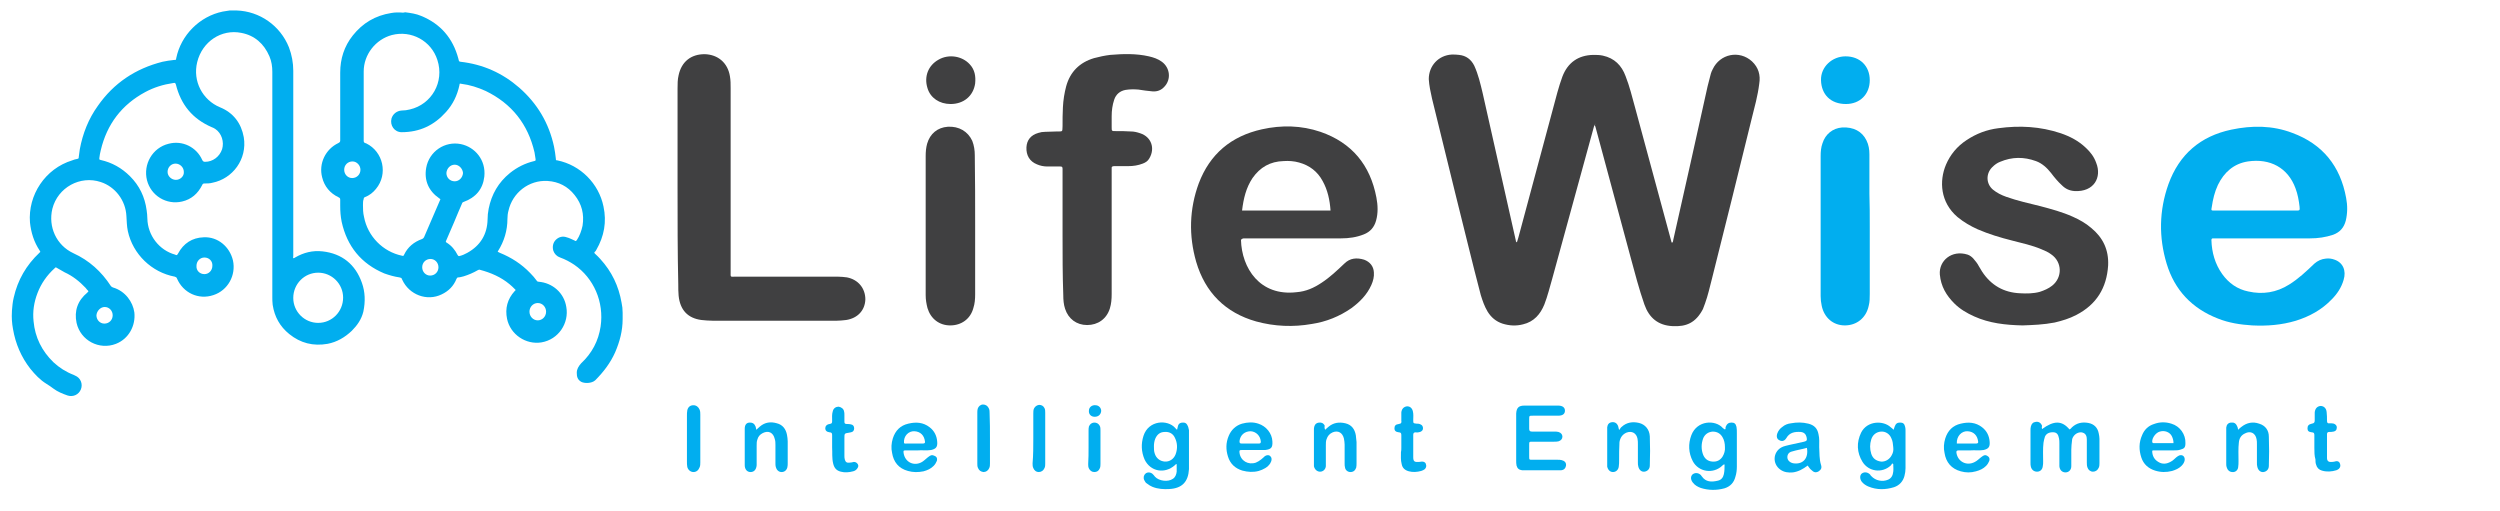 <?xml version="1.0" encoding="utf-8"?>
<!-- Generator: Adobe Illustrator 26.0.1, SVG Export Plug-In . SVG Version: 6.00 Build 0)  -->
<svg version="1.1" id="Layer_1" xmlns="http://www.w3.org/2000/svg" xmlns:xlink="http://www.w3.org/1999/xlink" x="0px" y="0px"
	 viewBox="0 0 692.2 141.4" style="enable-background:new 0 0 692.2 141.4;" xml:space="preserve">
<style type="text/css">
	.st0{fill:#404041;}
	.st1{fill:#01AEEF;}
	.st2{fill:#525252;}
</style>
<g>
	<g>
		<path class="st0" d="M441.4,34.8c-3.9,14.1-7.7,28.2-11.6,42.3c-0.7,2.4-1.3,4.9-2.2,7.2c-1.1,2.7-2.9,4.8-5.9,5.5
			c-1.9,0.5-3.8,0.4-5.7-0.2c-1.8-0.6-3.1-1.7-4.1-3.3c-0.9-1.5-1.4-3-1.9-4.6c-2.4-9.1-4.6-18.4-6.9-27.5
			c-2.2-8.9-4.4-17.9-6.6-26.9c-0.4-1.8-0.8-3.6-0.9-5.4c0-3.7,2.7-6.6,6.4-6.8c0.7,0,1.4,0,2,0.1c1.9,0.2,3.3,1.2,4.2,3
			c1.1,2.4,1.7,5,2.3,7.5c3.1,13.6,6.1,27.3,9.2,40.9c0,0.2,0,0.3,0.3,0.5c0.1-0.4,0.3-0.9,0.4-1.3c3.6-13.4,7.2-26.8,10.8-40.2
			c0.4-1.5,0.9-3,1.4-4.4c1.5-3.9,4.4-5.9,8.5-6c0.9,0,1.8,0,2.7,0.2c3.2,0.7,5.2,2.7,6.3,5.7c1.1,2.8,1.8,5.7,2.6,8.6
			c3.4,12.4,6.7,24.9,10.1,37.3c0,0.1,0.1,0.1,0.1,0.2c0.4-0.1,0.3-0.5,0.4-0.8c3.2-14.2,6.4-28.4,9.5-42.5c0.3-1.2,0.6-2.3,0.9-3.5
			c0.1-0.4,0.3-0.8,0.5-1.2c2-4.3,7.4-5.4,10.9-2.2c1.8,1.7,2.4,3.8,2,6.2c-0.4,3.3-1.3,6.5-2.1,9.7c-3.6,14.8-7.3,29.5-11,44.3
			c-0.6,2.3-1.1,4.6-1.9,6.8c-0.2,0.5-0.4,1.1-0.6,1.6c-2,3.8-4.6,4.9-8.4,4.7c-4-0.2-6.5-2.3-7.8-6c-1.5-4.3-2.6-8.6-3.8-13
			c-3.2-12-6.5-24-9.7-36c-0.1-0.2-0.1-0.4-0.2-0.6C441.5,34.4,441.5,34.6,441.4,34.8z"/>
		<path class="st0" d="M560,90.1c-4.7-0.1-9.2-0.6-13.4-2.5c-2-0.9-3.9-2-5.5-3.6c-2.2-2.2-3.7-4.7-4-8c-0.3-3.8,3.3-6.9,7.7-5.5
			c0.6,0.2,1.1,0.6,1.5,1c0.6,0.7,1.2,1.4,1.6,2.2c0.3,0.5,0.6,1,0.9,1.5c2.5,3.8,6,5.8,10.5,6c1.8,0.1,3.7,0.1,5.5-0.4
			c1.2-0.4,2.4-0.9,3.4-1.7c2.9-2.3,2.8-6.6-0.3-8.7c-0.8-0.6-1.7-1-2.7-1.4c-2.6-1.1-5.4-1.7-8.1-2.4c-3.2-0.8-6.5-1.8-9.5-3.1
			c-2-0.9-3.9-2-5.6-3.4c-4.8-4.1-5.1-10-3.2-14.5c1.2-2.8,3.1-5.1,5.7-6.8c2.7-1.8,5.6-2.9,8.8-3.3c5.9-0.8,11.6-0.5,17.3,1.4
			c2.6,0.9,4.9,2.1,6.9,4c1.3,1.2,2.3,2.5,2.9,4.2c1.6,4-0.6,8.1-6,7.8c-1.4-0.1-2.5-0.6-3.5-1.6c-1.1-1-2.1-2.2-3-3.4
			c-1.1-1.4-2.5-2.7-4.2-3.3c-3.3-1.2-6.6-1.2-9.9,0.2c-0.8,0.3-1.5,0.8-2.2,1.5c-1.8,1.8-1.7,4.6,0.2,6.2c1.1,0.9,2.3,1.5,3.7,2
			c3.1,1.1,6.3,1.8,9.5,2.6c3,0.8,6,1.6,8.9,2.9c1.8,0.8,3.6,1.8,5.1,3.1c3.3,2.7,4.9,6.1,4.7,10.4c-0.4,6.2-3.2,10.8-8.8,13.7
			c-1.9,1-3.9,1.6-6,2.1C565.8,89.9,562.8,90,560,90.1z"/>
		<path class="st0" d="M187.6,51.9c0-9.1,0-18.2,0-27.3c0-1.3,0-2.6,0.3-3.8c0.8-3.7,3.4-5.8,7.2-5.8c3.7,0.1,6.4,2.4,7,6.1
			c0.2,1.1,0.2,2.2,0.2,3.3c0,16.9,0,33.9,0,50.8c0,1.7-0.2,1.4,1.5,1.4c9.4,0,18.7,0,28.1,0c0.9,0,1.8,0.1,2.6,0.2
			c3.1,0.6,5.1,3,5.1,6.1c-0.1,3-2.1,5.2-5.3,5.7c-0.9,0.1-1.8,0.2-2.6,0.2c-11.5,0-23,0-34.4,0c-1,0-2.1-0.1-3.1-0.2
			c-3.8-0.5-5.9-2.8-6.3-6.7c-0.1-1-0.1-2.1-0.1-3.1C187.6,69.9,187.6,60.9,187.6,51.9z"/>
		<path class="st0" d="M294.2,65c0-5.8,0-11.7,0-17.5c0-0.3,0-0.6,0-0.8c0-0.5-0.2-0.6-0.6-0.6c-1.2,0-2.4,0-3.6,0
			c-1,0-2-0.2-2.9-0.6c-2-0.8-3-2.5-2.9-4.7c0.1-2,1.2-3.4,3.3-4c0.6-0.2,1.2-0.3,1.9-0.3c1.1,0,2.2-0.1,3.2-0.1
			c1.8,0,1.5,0.1,1.6-1.5c0-1.7,0-3.4,0.1-5.2c0.1-2,0.4-3.9,0.9-5.8c1.1-4,3.7-6.6,7.7-7.8c1.5-0.4,2.9-0.7,4.5-0.9
			c3.6-0.3,7.2-0.4,10.7,0.4c1.3,0.3,2.5,0.7,3.6,1.5c2.3,1.7,2.6,4.9,0.7,6.9c-0.9,1-2,1.4-3.3,1.3c-1.3-0.1-2.6-0.3-3.9-0.5
			c-1.2-0.1-2.4-0.1-3.6,0.1c-1.5,0.3-2.6,1.2-3.1,2.7s-0.7,3-0.7,4.6c0,1,0,2,0,3c0,1.1,0,1.1,1.1,1.1c1.4,0,2.8,0,4.2,0.1
			c0.9,0,1.7,0.2,2.6,0.5c3.1,1,4.2,4.2,2.5,7c-0.4,0.7-1,1.1-1.8,1.4c-1.3,0.5-2.6,0.7-4,0.7c-1.3,0-2.6,0-3.8,0
			c-0.6,0-0.9,0.1-0.8,0.8c0,0.3,0,0.6,0,0.8c0,11.3,0,22.5,0,33.8c0,1.4-0.1,2.7-0.5,4c-0.9,2.9-3.3,4.6-6.3,4.6
			c-2.9,0-5.2-1.7-6.1-4.5c-0.4-1.2-0.5-2.5-0.5-3.8C294.2,76.2,294.2,70.6,294.2,65z"/>
		<path class="st0" d="M270,62.4c0,6.4,0,12.7,0,19.1c0,1.3-0.1,2.6-0.5,3.8c-0.8,3-3.3,4.8-6.4,4.8c-3,0-5.4-1.8-6.3-4.8
			c-0.3-1.2-0.5-2.3-0.5-3.6c0-12.8,0-25.6,0-38.5c0-1.2,0.1-2.3,0.4-3.4c0.8-2.8,2.9-4.5,5.7-4.7c3.1-0.2,5.6,1.3,6.8,3.9
			c0.5,1.3,0.7,2.6,0.7,4C270,49.6,270,56,270,62.4z"/>
		<path class="st1" d="M517.7,62.6c0,6.3,0,12.5,0,18.8c0,1.1,0,2.2-0.3,3.3c-0.7,3.3-3.3,5.4-6.6,5.4c-3.2,0-5.7-2.1-6.4-5.4
			c-0.2-0.9-0.3-1.8-0.3-2.7c0-12.9,0-25.9,0-38.8c0-1.2,0.1-2.4,0.5-3.5c0.8-2.6,2.9-4.2,5.4-4.4c3.2-0.2,5.6,1.1,6.8,3.6
			c0.6,1.2,0.8,2.5,0.8,3.8c0,3.6,0,7.3,0,10.9C517.7,56.6,517.7,59.6,517.7,62.6z"/>
		<path class="st1" d="M565.4,118.8c3.3-2.4,5.5-2.4,7.6,0.1c0.3-0.1,0.5-0.4,0.7-0.6c1.3-1.2,2.8-1.5,4.5-1.2
			c1.6,0.3,2.6,1.3,2.9,2.9c0.1,0.5,0.2,1,0.2,1.5c0,2.2,0,4.5,0,6.7c0,0.4,0,0.9-0.2,1.3c-0.3,0.7-0.9,1.1-1.6,1.1
			c-0.7,0-1.3-0.5-1.5-1.1c-0.2-0.5-0.2-1-0.2-1.5c0-1.5,0-3,0-4.4c0-0.6,0-1.3,0-1.9c0-0.8-0.2-1.6-1.1-1.9
			c-0.8-0.3-1.9,0.1-2.5,0.9c-0.3,0.4-0.5,0.8-0.5,1.3c-0.1,0.8-0.2,1.7-0.2,2.5c0,1.5,0,3,0,4.6c0,1-0.7,1.7-1.6,1.7
			c-0.9,0-1.6-0.6-1.7-1.7c0-0.3,0-0.6,0-1c0-1.8,0-3.5,0-5.3c0-0.5,0-1-0.1-1.4c-0.2-1.1-0.6-1.6-1.4-1.7c-1.2-0.1-2.1,0.3-2.5,1.2
			c-0.2,0.6-0.3,1.1-0.4,1.7c-0.2,1.7-0.1,3.4-0.1,5.2c0,0.4,0,0.9-0.1,1.3c-0.1,0.9-0.7,1.5-1.6,1.5c-0.8,0-1.5-0.5-1.7-1.4
			c-0.1-0.3-0.1-0.7-0.1-1.1c0-3,0-6,0-9c0-0.3,0-0.6,0.1-1c0.2-0.8,0.6-1.2,1.4-1.3c0.8-0.1,1.4,0.3,1.7,1.1
			C565.3,118.3,565.3,118.5,565.4,118.8z"/>
		<path class="st1" d="M419.8,121.2c0-2,0-3.9,0-5.9c0-0.3,0-0.6,0-0.8c0.1-1.6,0.7-2.2,2.3-2.2c3.1,0,6.2,0,9.3,0
			c1.2,0,1.9,0.5,1.9,1.4s-0.6,1.4-1.9,1.4c-2.3,0-4.6,0-7,0c-1,0-1,0-1,1c0,0.9,0,1.8,0,2.6c0,0.6,0.2,0.8,0.8,0.8
			c2.1,0,4.2,0,6.2,0c0.4,0,0.7,0,1.1,0.1c0.7,0.2,1.1,0.7,1.1,1.3s-0.4,1.1-1.1,1.3c-0.4,0.1-0.8,0.1-1.2,0.1c-2,0-4,0-6,0
			c-0.9,0-0.9,0-0.9,0.9c0,1.1,0,2.2,0,3.2c0,0.9,0,0.9,0.9,0.9c2.3,0,4.6,0,7,0c0.4,0,0.7,0,1.1,0.1c0.8,0.2,1.3,0.7,1.2,1.5
			c-0.1,0.7-0.5,1.2-1.3,1.3c-0.3,0-0.6,0-0.8,0c-3,0-6,0-9,0c-0.4,0-0.7,0-1.1,0c-0.8-0.1-1.3-0.5-1.5-1.3
			c-0.1-0.5-0.1-0.9-0.1-1.4C419.8,125.4,419.8,123.3,419.8,121.2z"/>
		<path class="st0" d="M263.2,28.8c-3.1,0-5.6-1.7-6.4-4.4c-1-3.2,0.2-6.3,3.1-7.9c2.8-1.6,6.5-1,8.6,1.3c1.4,1.5,1.7,3.3,1.5,5.3
			C269.5,26.6,266.8,28.8,263.2,28.8z"/>
		<path class="st1" d="M517.7,22.2c0,3.9-2.7,6.6-6.6,6.6c-4.2,0-6.8-2.6-6.9-6.6c-0.1-3.7,3.1-6.6,6.8-6.6
			C515,15.6,517.7,18.3,517.7,22.2z"/>
		<path class="st1" d="M209.4,119c0.4-0.4,0.7-0.6,1-0.9c1.4-1.2,3-1.4,4.7-0.9c1.6,0.4,2.5,1.6,2.8,3.2c0.1,0.6,0.2,1.2,0.2,1.8
			c0,2,0,4,0,6c0,0.4,0,0.8-0.1,1.2c-0.2,0.8-0.8,1.3-1.6,1.3c-0.8,0-1.4-0.6-1.6-1.4c-0.1-0.3-0.1-0.7-0.1-1.1c0-1.7,0-3.4,0-5
			c0-0.6,0-1.1-0.2-1.7c-0.4-1.7-1.7-2.4-3.3-1.6c-0.8,0.4-1.3,1-1.5,1.8c-0.2,0.5-0.2,1.1-0.2,1.7c0,1.5,0,3,0,4.4c0,0.3,0,0.6,0,1
			c-0.1,1.2-0.7,1.9-1.7,1.9c-0.9,0-1.6-0.7-1.6-1.9c0-3.4,0-6.7,0-10.1c0-1.1,0.5-1.7,1.4-1.7c0.7,0,1.2,0.2,1.5,0.9
			C209.3,118.2,209.3,118.6,209.4,119z"/>
		<path class="st1" d="M366.9,119c0.4-0.3,0.6-0.6,0.9-0.8c1.4-1.2,3-1.4,4.7-1s2.6,1.6,2.9,3.3c0.1,0.6,0.1,1.3,0.2,1.9
			c0,1.9,0,3.8,0,5.8c0,0.4,0,0.9-0.1,1.3c-0.3,0.8-0.8,1.2-1.6,1.2c-0.7,0-1.4-0.5-1.5-1.3c-0.1-0.3-0.1-0.7-0.1-1.1
			c0-1.7,0-3.4,0-5.2c0-0.6-0.1-1.1-0.2-1.7c-0.4-1.6-1.6-2.3-3.1-1.7c-0.9,0.4-1.4,1-1.7,1.9c-0.2,0.5-0.2,1.1-0.2,1.7
			c0,1.6,0,3.1,0,4.7c0,0.4,0,0.7,0,1.1c-0.1,0.9-0.8,1.5-1.6,1.5c-0.8,0-1.5-0.6-1.7-1.5c0-0.2,0-0.5,0-0.7c0-3.1,0-6.2,0-9.4
			c0-0.3,0-0.6,0.1-0.9c0.2-0.7,0.6-1,1.3-1.1c0.7-0.1,1.3,0.2,1.6,0.9C366.7,118.2,366.7,118.5,366.9,119z"/>
		<path class="st1" d="M448.4,119c0.2-0.3,0.3-0.6,0.6-0.8c1.4-1.3,3.1-1.5,4.8-1.1c1.7,0.4,2.9,1.8,3,3.7c0.1,2.7,0.1,5.4,0,8.1
			c0,1-0.7,1.6-1.5,1.7c-0.8,0.1-1.5-0.5-1.7-1.5c-0.1-0.3-0.1-0.7-0.1-1.1c0-1.7,0-3.4,0-5c0-0.5,0-1-0.1-1.5
			c-0.3-1.6-1.6-2.3-3.1-1.7c-1.1,0.5-1.7,1.4-1.9,2.6c-0.1,1.7-0.1,3.4-0.1,5c0,0.6,0,1.2-0.1,1.8c-0.1,0.9-0.8,1.5-1.6,1.5
			c-0.8,0-1.4-0.6-1.6-1.5c0-0.3,0-0.6,0-1c0-3,0-5.9,0-8.9c0-0.3,0-0.6,0-1c0.1-0.8,0.5-1.3,1.3-1.4c0.8-0.1,1.4,0.3,1.7,1
			c0.1,0.3,0.1,0.5,0.2,0.8C448.2,118.9,448.3,119,448.4,119z"/>
		<path class="st1" d="M619.7,119c0.4-0.4,0.6-0.6,0.9-0.8c1.5-1.2,3.2-1.5,4.9-0.9c1.7,0.5,2.7,1.8,2.7,3.6c0.1,2.7,0.1,5.4,0,8.1
			c0,1-0.7,1.6-1.5,1.7c-0.8,0.1-1.5-0.5-1.7-1.5c-0.1-0.3-0.1-0.7-0.1-1.1c0-1.7,0-3.4,0-5.1c0-0.5,0-1-0.1-1.4
			c-0.3-1.7-1.7-2.4-3.2-1.6c-1.1,0.5-1.6,1.4-1.7,2.5c-0.2,1.7-0.1,3.4-0.1,5.1c0,0.6,0,1.2-0.1,1.8c-0.1,0.8-0.8,1.4-1.6,1.3
			c-0.8,0-1.4-0.6-1.6-1.4c-0.1-0.3-0.1-0.6-0.1-1c0-3,0-6.1,0-9.1c0-0.3,0-0.6,0-0.8c0.1-0.8,0.5-1.3,1.3-1.4
			c0.8-0.1,1.4,0.2,1.7,1C619.6,118.3,619.6,118.6,619.7,119z"/>
		<path class="st1" d="M230.4,123.9c0-1.3,0-2.3,0-3.4c0-0.5-0.1-0.8-0.7-0.8c-0.8-0.1-1.2-0.5-1.2-1.1s0.4-1.1,1.2-1.2
			c0.7-0.1,0.7-0.4,0.7-0.9c0-0.9-0.1-1.8,0.2-2.7c0.2-0.8,0.9-1.2,1.6-1.2c0.7,0.1,1.4,0.6,1.5,1.3c0.1,0.3,0.1,0.6,0.1,1
			c0,0.6,0,1.2,0,1.8c0,0.5,0.1,0.7,0.7,0.7c0.4,0,0.7,0,1.1,0.1c0.6,0.1,0.9,0.5,0.9,1.1s-0.3,1-0.9,1.1c-0.2,0-0.3,0.1-0.5,0.1
			c-1.3,0.2-1.3,0.2-1.3,1.5c0,1.6,0,3.2,0,4.8c0,0.4,0,0.7,0.1,1.1c0.2,0.7,0.5,1,1.3,0.9c0.4,0,0.8-0.1,1.2-0.2
			c0.5,0,0.8,0.2,1.1,0.6c0.3,0.5,0.1,0.9-0.2,1.3c-0.3,0.4-0.7,0.6-1.1,0.7c-1.1,0.3-2.3,0.4-3.4,0.1c-1.2-0.3-1.8-1-2.1-2.2
			C230.3,126.8,230.5,125.3,230.4,123.9z"/>
		<path class="st1" d="M640.8,124c0-1.2,0-2.3,0-3.5c0-0.5-0.1-0.8-0.7-0.8c-0.9-0.1-1.2-0.4-1.2-1.1c0-0.7,0.3-1.1,1.2-1.3
			c0.6-0.1,0.8-0.3,0.8-0.9c0-0.7,0-1.4,0-2.2c0.1-1.1,0.7-1.7,1.6-1.8c0.9,0,1.6,0.6,1.7,1.7c0.1,0.8,0.1,1.6,0.1,2.4
			c0,0.6,0.2,0.8,0.8,0.7c0.4,0,0.7,0,1.1,0.1c0.5,0.2,0.9,0.6,0.8,1.2c0,0.6-0.4,0.9-0.9,1c-0.4,0.1-0.8,0.1-1.2,0.1
			s-0.6,0.2-0.6,0.6c0,2.2,0,4.4,0,6.6c0,0.9,0.5,1.2,1.4,1.1c0.4,0,0.7-0.1,1.1-0.2c0.5-0.1,1,0.2,1.1,0.7c0.2,0.5,0.1,1-0.3,1.4
			c-0.2,0.2-0.5,0.3-0.7,0.4c-1.3,0.4-2.7,0.5-4,0.1c-0.8-0.2-1.4-0.8-1.6-1.6c-0.2-0.5-0.2-1-0.2-1.5
			C640.8,126.2,640.8,125.1,640.8,124L640.8,124z"/>
		<path class="st1" d="M388,124c0-1.2,0-2.3,0-3.5c0-0.5-0.1-0.8-0.7-0.8c-0.8-0.1-1.2-0.4-1.2-1.1c0-0.7,0.3-1.1,1.2-1.2
			c0.7-0.1,0.8-0.4,0.7-0.9c0-0.8,0-1.5,0-2.3c0.1-1,0.7-1.6,1.6-1.7c0.8,0,1.4,0.5,1.6,1.4c0.2,0.8,0.1,1.6,0.1,2.4
			c0,0.9,0,0.9,0.9,1c0.4,0,0.7,0,1.1,0.2c0.5,0.2,0.7,0.6,0.7,1.1s-0.3,0.8-0.8,1c-0.4,0.1-0.8,0.2-1.2,0.1c-0.5,0-0.7,0.2-0.7,0.7
			c0,2.1,0,4.2,0,6.2c0,1.2,0.4,1.4,1.6,1.3c0.3,0,0.6-0.1,0.8-0.1c0.5,0,1,0.2,1.1,0.7c0.2,0.5,0.1,1-0.3,1.4
			c-0.3,0.2-0.6,0.4-1,0.5c-1.1,0.3-2.3,0.4-3.4,0.1c-1.1-0.3-1.8-0.9-2-2c-0.3-1.1-0.2-2.2-0.2-3.3C388,124.8,388,124.4,388,124z"
			/>
		<path class="st1" d="M193.9,121.4c0,2.2,0,4.4,0,6.6c0,0.5,0,1-0.2,1.4c-0.3,0.8-0.9,1.3-1.7,1.3s-1.5-0.6-1.7-1.4
			c-0.1-0.5-0.1-1-0.1-1.5c0-4.2,0-8.5,0-12.7c0-0.5,0-1,0.1-1.5c0.2-0.9,0.8-1.4,1.7-1.4c0.8,0,1.4,0.5,1.7,1.2
			c0.2,0.5,0.2,0.9,0.2,1.4C193.9,117,193.9,119.2,193.9,121.4z"/>
		<path class="st1" d="M286.1,121.4c0-2.3,0-4.6,0-6.9c0-0.5,0-1,0.2-1.4c0.3-0.6,0.8-0.9,1.4-1c0.7,0,1.2,0.3,1.5,0.9
			c0.2,0.4,0.2,0.8,0.2,1.3c0,4.7,0,9.4,0,14.1c0,0.4,0,0.8-0.2,1.2c-0.3,0.7-0.9,1.1-1.6,1.1s-1.2-0.4-1.5-1.1
			c-0.2-0.4-0.2-0.9-0.2-1.3C286.1,126,286.1,123.7,286.1,121.4z"/>
		<path class="st1" d="M274.1,121.4c0,2.3,0,4.6,0,6.9c0,0.4,0,0.9-0.2,1.3c-0.3,0.7-0.9,1.1-1.6,1.1c-0.7-0.1-1.2-0.4-1.5-1.1
			c-0.2-0.4-0.2-0.8-0.2-1.2c0-4.7,0-9.4,0-14.1c0-0.4,0-0.7,0.1-1.1c0.2-0.7,0.8-1.2,1.5-1.2s1.3,0.4,1.6,1.1
			c0.2,0.4,0.2,0.9,0.2,1.3C274.1,116.7,274.1,119.1,274.1,121.4z"/>
		<path class="st1" d="M301.4,123.8c0-1.5,0-3,0-4.5c0-0.4,0-0.8,0.1-1.2c0.3-0.7,0.7-1,1.4-1.1c0.7,0,1.2,0.2,1.6,0.9
			c0.2,0.4,0.2,0.8,0.2,1.3c0,3.1,0,6.1,0,9.2c0,0.4,0,0.9-0.2,1.3c-0.3,0.7-0.8,1-1.5,1s-1.2-0.4-1.5-1c-0.2-0.4-0.2-0.8-0.2-1.2
			C301.4,126.9,301.4,125.4,301.4,123.8z"/>
		<path class="st1" d="M303.1,115.4c-1,0-1.7-0.7-1.6-1.7c0-0.9,0.8-1.6,1.8-1.5c0.9,0,1.6,0.7,1.6,1.6
			C304.8,114.8,304.1,115.4,303.1,115.4z"/>
		<path class="st2" d="M441.4,34.8c0-0.1,0-0.3,0.1-0.4c0-0.1,0.2-0.2,0.2-0.2c0.2,0.1,0.2,0.2,0.1,0.4
			C441.7,34.6,441.6,34.7,441.4,34.8z"/>
		<path class="st0" d="M344.5,66c0.3,0,0.6,0,0.8,0c4.4,0,8.9,0,13.3,0l0,0c4.2,0,8.5,0,12.7,0c2.2,0,4.3-0.3,6.3-1.1
			c1.8-0.7,2.9-2,3.4-3.8c0.6-2.1,0.5-4.3,0.1-6.4c-1.7-9-6.8-15.2-15.5-18.2c-5.3-1.8-10.8-1.9-16.2-0.7c-8.5,1.9-14.4,6.8-17.5,15
			c-2.6,7.1-2.8,14.4-0.7,21.7c2.5,8.5,8.1,14.1,16.6,16.5c5.1,1.4,10.3,1.6,15.4,0.7c4-0.6,7.7-2.1,11-4.4c2.3-1.7,4.3-3.7,5.5-6.4
			c0.5-1.1,0.8-2.3,0.7-3.5c-0.1-1.7-1.1-2.9-2.7-3.5c-2-0.6-3.9-0.5-5.5,1.1c-2,1.9-4,3.8-6.3,5.3c-2.1,1.4-4.3,2.4-6.9,2.6
			c-10.2,1.2-15.2-6.7-15.4-14.5C343.9,66.1,344.1,66,344.5,66z M346.8,49.3c2.1-3,4.9-4.6,8.6-4.7c1.4-0.1,2.9,0,4.3,0.4
			c2.9,0.8,5.1,2.5,6.5,5.1c1.4,2.5,2,5.3,2.2,8.2c-8.3,0-16.4,0-24.5,0C344.3,55,345,52,346.8,49.3z"/>
		<path class="st1" d="M612.7,66c0.3,0,0.6,0,0.8,0c4.5,0,9,0,13.6,0l0,0c4.2,0,8.3,0,12.5,0c2.2,0,4.3-0.3,6.4-1
			c1.9-0.7,3-2,3.5-3.9c0.5-2.1,0.5-4.2,0.1-6.3c-1.6-8.8-6.5-14.9-14.9-18c-5.5-2.1-11.2-2.1-16.9-0.9c-8.5,1.8-14.4,6.8-17.4,15.1
			c-2.6,7.3-2.7,14.7-0.5,22s7,12.4,14.2,15.2c3,1.2,6.2,1.7,9.5,1.9c4.1,0.2,8.1-0.1,12.1-1.3c3.8-1.2,7.1-3,9.9-5.9
			c1.5-1.5,2.7-3.3,3.3-5.4c0.8-2.6-0.2-4.8-2.5-5.6c-0.8-0.3-1.6-0.4-2.4-0.3c-1.2,0.1-2.3,0.6-3.2,1.4c-2.2,2.1-4.4,4.2-7,5.8
			c-3.5,2.2-7.3,2.8-11.3,1.9c-3-0.6-5.4-2.3-7.2-4.8c-2-2.8-2.9-6-3-9.4C612.3,66.2,612.4,66,612.7,66z M612.4,57.3
			c0.3-2.1,0.8-4.2,1.7-6.1c1.7-3.5,4.4-5.9,8.3-6.5c6.1-0.9,11.1,1.7,13.2,7.5c0.6,1.6,0.9,3.3,1.1,5c0.1,1.1,0.1,1.1-1.1,1.1
			c-3.7,0-7.4,0-11.1,0c-3.8,0-7.5,0-11.3,0C612.2,58.3,612.2,58.3,612.4,57.3z"/>
		<path class="st1" d="M480.8,118.2c-0.2-0.9-0.6-1.2-1.4-1.2c-0.8,0-1.3,0.4-1.6,1.2c-0.1,0.2,0.1,0.6-0.2,0.7
			c-0.3-0.1-0.4-0.3-0.6-0.4c-2-2.3-7.1-2.2-8.7,2c-0.9,2.4-0.8,4.9,0.4,7.2c1.6,3,5.6,3.6,8.1,1.3c0.2-0.2,0.3-0.4,0.7-0.4
			c0,0.9,0,1.8-0.2,2.7s-0.7,1.6-1.7,1.8c-1.7,0.4-3.3,0.4-4.4-1.2c-0.1-0.1-0.2-0.2-0.2-0.3c-0.7-0.7-1.6-0.8-2.3-0.3
			c-0.6,0.5-0.7,1.4,0,2.3c0.6,0.8,1.4,1.2,2.2,1.5c2.2,0.7,4.4,0.7,6.6,0.1c1.6-0.5,2.6-1.6,3-3.2c0.3-0.9,0.4-1.9,0.4-2.8
			c0-3.1,0-6.2,0-9.3C480.9,119.3,480.9,118.7,480.8,118.2z M476.9,126.5c-0.7,1-1.6,1.4-2.8,1.3c-1.2-0.1-2-0.7-2.5-1.8
			c-0.6-1.5-0.6-3.1,0-4.7c0.5-1.1,1.4-1.7,2.6-1.8c1.2,0,2.1,0.5,2.7,1.5c0.5,0.8,0.7,1.8,0.7,2.8
			C477.7,124.7,477.4,125.7,476.9,126.5z"/>
		<path class="st1" d="M328.9,118c-0.3-0.7-0.6-1-1.3-1c-0.7,0-1.2,0.2-1.4,0.8c-0.1,0.3-0.2,0.7-0.3,1.2c-0.2-0.2-0.4-0.3-0.5-0.5
			c-2.1-2.4-7.4-2.2-8.8,2.2c-0.7,2.2-0.6,4.4,0.3,6.5c1.6,3.4,5.6,4.1,8.4,1.6c0.1-0.1,0.2-0.3,0.5-0.3c0,0.7,0,1.4,0,2.1
			c-0.1,0.8-0.4,1.6-1.1,2c-1.3,0.9-3.8,0.6-4.9-0.6c-0.2-0.3-0.5-0.6-0.7-0.8c-0.6-0.5-1.4-0.5-1.9-0.1s-0.7,1.1-0.4,1.8
			c0.2,0.4,0.4,0.8,0.8,1c0.5,0.4,1,0.7,1.5,0.9c1.5,0.6,3.1,0.7,4.7,0.6c3.5-0.2,5.2-2,5.4-5.5c0-0.1,0-0.2,0-0.4
			c0-3.5,0-6.9,0-10.4C329.1,118.9,329.1,118.4,328.9,118z M325.5,125.8c-0.5,1.3-1.7,2.1-3,2s-2.4-0.9-2.8-2.3
			c-0.2-0.6-0.2-1.2-0.2-2c0-0.6,0.1-1.4,0.4-2.1c0.5-1.1,1.3-1.8,2.6-1.8c1.3-0.1,2.3,0.5,2.8,1.6
			C326,122.6,326.1,124.2,325.5,125.8z"/>
		<path class="st1" d="M527.6,119.3c0-0.4,0-0.7-0.1-1.1c-0.2-0.9-0.6-1.2-1.4-1.2c-0.8,0-1.2,0.3-1.5,1.1c-0.1,0.3-0.2,0.6-0.3,0.9
			c-0.3-0.3-0.5-0.5-0.8-0.7c-2-1.9-6.5-1.9-8.2,1.5c-1.3,2.7-1.2,5.5,0.4,8.1c1.7,2.7,5.4,3.2,7.8,1c0.2-0.2,0.3-0.4,0.4-0.6
			c0.1,0.1,0.2,0.1,0.3,0.2c0,0.7,0.1,1.4,0,2.1c-0.1,1-0.5,1.8-1.4,2.2c-1.6,0.7-3.5,0.3-4.7-1c-0.1-0.1-0.2-0.2-0.3-0.4
			c-0.7-0.7-1.6-0.8-2.3-0.3c-0.6,0.5-0.6,1.5,0,2.3c0.5,0.6,1.1,1,1.8,1.3c2.4,1,4.8,0.9,7.1,0.2c1.5-0.5,2.5-1.6,2.9-3.1
			c0.2-0.7,0.3-1.5,0.3-2.2C527.6,126.2,527.6,122.8,527.6,119.3z M523.8,126c-0.6,1.2-1.8,1.9-3,1.8c-1.4-0.2-2.3-0.9-2.7-2.2
			s-0.4-2.6,0-3.9c0.4-1.3,1.4-2.1,2.7-2.2c1.2-0.1,2.4,0.6,2.9,1.9c0.4,0.8,0.4,1.6,0.5,2.4C524.3,124.6,524.2,125.3,523.8,126z"/>
		<path class="st1" d="M504.2,128.7c-0.5-1.6-0.4-3.2-0.5-4.9c0-1.2,0.1-2.4-0.2-3.6c-0.3-1.6-1.2-2.5-2.8-2.9s-3.2-0.4-4.8-0.1
			c-0.9,0.1-1.7,0.4-2.4,1c-0.6,0.4-1.1,1-1.4,1.8c-0.3,0.9-0.1,1.6,0.6,1.9c0.7,0.4,1.4,0.2,1.9-0.6c0.9-1.6,2.4-1.8,4-1.7
			c0.9,0.1,1.4,0.6,1.6,1.4c0.2,0.9,0.1,1.1-0.7,1.3c-1.4,0.3-2.7,0.6-4.1,0.9c-0.7,0.2-1.5,0.3-2.2,0.7c-2.3,1.3-2.5,4.5-0.3,6.1
			c1.1,0.8,2.3,0.9,3.5,0.8c1.5-0.2,2.8-0.9,4.1-1.9c0.4,0.5,0.6,0.9,1,1.2c0.7,0.7,1.2,0.8,1.9,0.5
			C504.2,130.1,504.5,129.6,504.2,128.7z M496.7,128.3c-0.9-0.1-1.7-0.7-1.8-1.5s0.3-1.6,1.3-1.8c1.3-0.4,2.7-0.6,4.1-1
			C500.8,126.8,499.3,128.6,496.7,128.3z"/>
		<path class="st1" d="M549.1,126.2c-0.2,0.1-0.4,0.3-0.7,0.5c-0.5,0.4-1,0.9-1.6,1.2c-2.2,1.2-4.7,0-5.1-2.5
			c-0.1-0.5,0.1-0.7,0.6-0.7c1,0,2.1,0,3.3,0c1.1-0.1,2.4,0.1,3.6-0.1c1.3-0.3,1.8-0.8,1.7-2.2c-0.1-1.7-0.8-3.1-2.1-4.1
			c-1.8-1.4-3.8-1.5-5.9-1c-2.2,0.5-3.6,1.9-4.3,4.1c-0.4,1.3-0.5,2.7-0.2,4c0.4,2.6,1.9,4.4,4.5,5.1c1.4,0.4,2.8,0.4,4.2,0
			c1.1-0.3,2-0.7,2.8-1.5c0.4-0.4,0.7-0.9,0.9-1.4c0.1-0.4,0.1-0.9-0.3-1.2C550,126,549.6,125.9,549.1,126.2z M544.8,119.4
			c1.7,0.1,2.7,1.2,2.9,2.8c0.1,0.4-0.1,0.6-0.5,0.6c-1.8,0-3.6,0-5.4,0C541.7,120.7,543.2,119.3,544.8,119.4z"/>
		<path class="st1" d="M257.5,126.2c-0.2,0.1-0.4,0.3-0.7,0.5c-0.5,0.4-1,0.9-1.5,1.2c-2.2,1.3-4.7,0.1-5.1-2.4
			c-0.1-0.7-0.1-0.8,0.6-0.8c1,0,2.1,0,3.4,0c1-0.1,2.3,0.1,3.6-0.1c1.3-0.3,1.8-0.8,1.7-2.2c-0.1-1.7-0.8-3.1-2.1-4.1
			c-1.8-1.4-3.8-1.5-5.9-1c-2.2,0.5-3.6,1.9-4.3,4.1c-0.4,1.3-0.5,2.7-0.2,4c0.4,2.5,1.8,4.3,4.4,5c1.4,0.4,2.8,0.4,4.3,0.1
			c1.1-0.3,2-0.7,2.8-1.5c0.4-0.4,0.7-0.9,0.9-1.4c0.1-0.4,0.1-0.9-0.3-1.2C258.4,126,258,125.9,257.5,126.2z M253.2,119.4
			c1.7,0.1,2.7,1.2,2.9,2.8c0.1,0.4-0.1,0.6-0.5,0.6c-1.5,0-2.9,0-4.4,0c-0.3,0-0.6,0.1-0.9-0.1
			C250.1,120.7,251.6,119.3,253.2,119.4z"/>
		<path class="st1" d="M603.4,126.1c-0.3,0.1-0.5,0.3-0.8,0.5c-0.5,0.4-0.9,0.9-1.5,1.2c-1.2,0.7-2.4,0.8-3.5,0.1
			c-1.2-0.7-1.7-1.8-1.7-3.1c0.2-0.1,0.3-0.1,0.4-0.1c1.9,0,3.8,0,5.6,0c0.6,0,1.2,0,1.8-0.2c1.1-0.3,1.4-0.6,1.4-1.8
			c0.1-2.4-1.5-4.7-3.9-5.4c-1.6-0.5-3.2-0.5-4.8,0.1c-1.6,0.5-2.7,1.6-3.3,3.1c-0.9,2-0.9,4.1-0.2,6.2c0.6,1.8,1.9,3,3.8,3.6
			c1.6,0.5,3.1,0.5,4.7,0.1c1-0.3,1.9-0.7,2.6-1.4c0.5-0.5,0.8-1,0.9-1.6C605,126.4,604.3,125.8,603.4,126.1z M598,119.5
			c1.3-0.4,2.7,0.1,3.3,1.2c0.3,0.6,0.5,1.2,0.5,2c-1.9,0-3.7,0-5.5,0c-0.3,0-0.4-0.2-0.4-0.5C595.9,121.2,596.9,119.8,598,119.5z"
			/>
		<path class="st1" d="M349.9,126.6c-0.2,0.2-0.5,0.4-0.7,0.6c-0.5,0.4-1,0.7-1.5,0.9c-2.1,0.7-4.2-0.5-4.5-2.7
			c-0.1-0.7,0-0.8,0.6-0.8c1,0,2.1,0,3.1,0l0,0c1,0,2,0,3,0c0.1,0,0.2,0,0.4,0c1.7-0.2,2.1-0.7,2-2.4c-0.1-2.2-1.7-4.2-3.9-4.9
			c-1.5-0.5-3-0.4-4.5,0c-1.7,0.5-3,1.7-3.7,3.4c-0.8,1.9-0.8,3.8-0.2,5.7c0.6,2,2,3.3,4,3.9c1.5,0.4,3,0.5,4.5,0.1
			c1.3-0.4,2.5-1,3.2-2.1c0.5-0.8,0.5-1.6,0-2C351.4,125.9,350.5,125.9,349.9,126.6z M343.2,122.1c0.2-1.7,1.5-2.7,3.1-2.7
			c1.5,0.1,2.7,1.3,2.8,2.9c0,0.4-0.2,0.5-0.5,0.5c-0.8,0-1.7,0-2.5,0s-1.6,0-2.4,0C343.2,122.8,343.2,122.5,343.2,122.1z"/>
	</g>
	<g>
		<path class="st1" d="M112.2,3.4c1.5,0.2,3,0.4,4.4,1c5.4,2.2,8.8,6.2,10.3,11.8c0,0.1,0.1,0.3,0.1,0.4c0.1,0.4,0.1,0.4,0.5,0.5
			c6.2,0.7,11.6,3.1,16.3,7.2c5,4.4,8.2,9.8,9.6,16.3c0.2,1.1,0.4,2.2,0.5,3.3c0,0.5,0.1,0.5,0.4,0.5c6.4,1.3,11.5,6.4,12.8,12.8
			c0.9,4.2,0.2,8.2-2,12c-0.1,0.2-0.2,0.4-0.4,0.5c-0.2,0.3-0.2,0.3,0.1,0.6c0.5,0.5,1,0.9,1.4,1.4c3.2,3.5,5.1,7.5,5.9,12.1
			c0.2,0.9,0.3,1.8,0.3,2.8c0,0.6,0,1.1,0,1.7c0,3.3-0.8,6.3-2.1,9.3c-1.3,2.9-3.2,5.4-5.5,7.7c-1,0.9-3,0.9-3.9,0.4
			c-1-0.6-1.2-1.4-1.2-2.5c0-1,0.5-1.8,1.2-2.6c3-2.8,4.8-6.2,5.4-10.2c1-6.8-1.9-13.4-7.3-17.1c-1.2-0.8-2.5-1.5-3.9-2
			c-0.9-0.3-1.6-1-1.9-1.9c-0.3-1.1-0.1-2.2,0.7-3c0.8-0.8,1.9-1.1,3-0.7c0.8,0.2,1.5,0.6,2.2,0.9c0.3,0.2,0.3,0.2,0.6-0.1
			c0.8-1.2,1.3-2.6,1.6-4c0.5-3.2-0.2-6-2.2-8.5c-1.9-2.4-4.4-3.7-7.5-3.9c-5.2-0.3-9.7,3.3-10.8,8.2c-0.2,0.7-0.3,1.5-0.3,2.3
			c0,3.2-0.9,6.2-2.6,8.9c0,0.1-0.1,0.1-0.1,0.2c0.2,0.1,0.4,0.2,0.6,0.3c3.2,1.3,6,3.1,8.4,5.6c0.7,0.7,1.3,1.4,1.8,2.1
			c0.1,0.2,0.3,0.3,0.5,0.3c3.9,0.3,7.1,3.1,7.7,7c0.8,4.4-2.1,9-6.9,9.8c-4.3,0.7-8.6-2.2-9.5-6.5c-0.6-2.9,0.1-5.5,2.1-7.7
			c0,0,0.1-0.1,0.1-0.1c0.2-0.1,0.2-0.3,0-0.4c-0.5-0.5-1-1-1.5-1.4c-2.4-2-5.2-3.2-8.2-4c-0.2-0.1-0.4,0-0.6,0.1
			c-1.2,0.7-2.6,1.3-3.9,1.7c-0.5,0.1-1,0.3-1.5,0.3c-0.3,0-0.4,0.2-0.5,0.4c-0.8,2-2.2,3.4-4.1,4.3c-4.1,2-9,0.1-10.9-4
			c0-0.1-0.1-0.1-0.1-0.2c-0.1-0.4-0.3-0.4-0.7-0.5c-1.4-0.2-2.8-0.6-4.2-1.1c-6.4-2.7-10.3-7.5-11.8-14.3c-0.3-1.5-0.4-2.9-0.4-4.4
			c0-0.6,0-1.1,0-1.7c0-0.4-0.1-0.5-0.5-0.7c-2.3-1.1-3.9-3-4.5-5.5c-1-3.8,0.9-7.8,4.5-9.5c0.4-0.2,0.5-0.4,0.5-0.7
			c0-6.3,0-12.6,0-18.8c0-3.8,1.1-7.3,3.5-10.3c2.7-3.4,6.2-5.5,10.6-6.2c1.1-0.2,2.2-0.2,3.3-0.1C112.1,3.4,112.2,3.4,112.2,3.4z
			 M100.5,56.8c0,1,0,2.1,0.3,3.3c1,5.3,5.2,9.6,10.5,10.7c0.4,0.1,0.4,0.1,0.6-0.3c1-2.1,2.7-3.5,4.9-4.3c0.3-0.1,0.4-0.2,0.6-0.5
			c1.5-3.4,2.9-6.8,4.4-10.2c0.2-0.4,0.2-0.3-0.2-0.6c-2.9-2-4.2-4.9-3.6-8.4c0.8-4.6,5.2-7.5,9.6-6.6c3.9,0.8,7,4.4,6.5,9
			c-0.4,3.5-2.4,5.8-5.7,7c-0.3,0.1-0.4,0.2-0.5,0.5c-0.7,1.7-1.5,3.4-2.2,5.2c-0.7,1.7-1.5,3.4-2.2,5.1c-0.1,0.3-0.1,0.3,0.2,0.5
			c1.3,0.8,2.3,2,3,3.4c0.2,0.3,0.2,0.3,0.5,0.3c0.8-0.2,1.5-0.5,2.2-0.9c3.6-2,5.5-5.1,5.6-9.2c0-1,0.1-2,0.3-3
			c0.8-4,2.7-7.3,5.9-9.9c2-1.6,4.2-2.7,6.7-3.3c0.4-0.1,0.4-0.1,0.4-0.5c-0.1-0.6-0.2-1.3-0.3-1.9c-1.8-7.8-6.3-13.5-13.5-17
			c-2.2-1-4.4-1.7-6.8-2c-0.5-0.1-0.4-0.1-0.5,0.4c-0.6,2.8-1.8,5.3-3.7,7.4c-3.3,3.7-7.3,5.6-12.3,5.6c-2,0-3.3-1.9-2.8-3.8
			c0.4-1.3,1.5-2.1,2.8-2.2c0.8,0,1.5-0.1,2.3-0.3c6-1.4,9.6-7.6,7.6-13.7c-1.7-5.3-7.2-8.3-12.6-6.9c-4.5,1.2-7.8,5.4-7.8,10.1
			c0,6.4,0,12.8,0,19.2c0,0.3,0.1,0.5,0.4,0.6c0.1,0,0.2,0.1,0.3,0.1c4.7,2.3,6.1,8.5,2.7,12.6c-0.8,1-1.8,1.8-3.1,2.3
			c-0.2,0.1-0.3,0.2-0.3,0.5C100.5,55.6,100.5,56.1,100.5,56.8z M151.2,86.3c0-1.3-1-2.4-2.3-2.4c-1.3,0-2.3,1.1-2.3,2.4
			c0,1.3,1,2.4,2.3,2.4C150.1,88.7,151.2,87.7,151.2,86.3z M125.9,45.6c-1.2,0-2.2,1-2.3,2.3c0,1.3,1,2.3,2.3,2.3
			c1.2,0,2.2-1,2.3-2.3C128.1,46.7,127.1,45.6,125.9,45.6z M97.5,49.3c1.3,0,2.3-1,2.3-2.3c0-1.2-1-2.3-2.2-2.3
			c-1.3,0-2.3,1-2.3,2.3C95.3,48.3,96.3,49.3,97.5,49.3z M121.4,74c0-1.3-1-2.3-2.2-2.3c-1.3,0-2.3,1-2.3,2.3c0,1.3,1,2.3,2.2,2.3
			C120.4,76.3,121.4,75.3,121.4,74z"/>
		<path class="st1" d="M100.2,78.3c-1.8-5.1-5.5-8.1-10.9-8.7c-2.7-0.3-5.2,0.3-7.6,1.7c-0.1,0.1-0.3,0.2-0.5,0.2
			c-0.1-0.2,0-0.4,0-0.6c0-17.1,0-34.2,0-51.3c0-2.2-0.4-4.4-1.2-6.5c-2.4-6-8.1-10-14.5-10.2c-0.6,0-1.3,0-1.9,0
			c-0.6,0.1-1.3,0.2-1.9,0.3c-6.4,1.3-11.6,6.5-12.9,12.9c-0.1,0.5,0,0.5-0.6,0.5c-1.1,0.1-2.2,0.3-3.2,0.5
			C37.5,19,31.5,23,27.1,29.3c-2.6,3.6-4.2,7.7-5,12c-0.1,0.7-0.2,1.4-0.3,2.2c0,0.3,0,0.4-0.4,0.5c-0.5,0.1-1,0.2-1.4,0.4
			c-7.5,2.3-12.3,9.6-11.7,17.2c0.3,2.8,1.1,5.4,2.7,7.8c0,0.1,0.1,0.1,0.1,0.2c0.1,0.1,0.1,0.2,0,0.2c-0.1,0.1-0.1,0.1-0.2,0.2
			c-3.6,3.4-6,7.5-7.1,12.4c-0.3,1.2-0.4,2.5-0.5,3.7c0,0.1,0,0.2,0,0.2c-0.1,1.6,0,3.2,0.3,4.8c0.7,4.1,2.3,7.8,4.8,11
			c1.3,1.6,2.7,3.1,4.5,4.2c0.6,0.4,1.3,0.8,1.9,1.3c1.2,0.9,2.5,1.4,3.9,1.9c1.5,0.5,3.1-0.2,3.7-1.7c0.6-1.5-0.1-3.2-1.6-3.8
			c-0.1-0.1-0.3-0.1-0.4-0.2c-2.1-0.8-4-2-5.6-3.5c-3.2-3.1-5.1-6.9-5.5-11.3c-0.3-2.7,0.1-5.3,1.1-7.9c1-2.6,2.6-4.9,4.7-6.8
			c0.4-0.4,0.3-0.3,0.7-0.1c0.7,0.4,1.4,0.8,2.1,1.2c2.2,1,4.1,2.5,5.8,4.3c0.2,0.3,0.5,0.6,0.7,0.8c0.1,0.1,0.1,0.2,0,0.3
			c-0.1,0.1-0.2,0.1-0.2,0.2c-2.7,2.2-3.7,5.1-3,8.4c1.1,4.9,6.3,7.6,10.9,5.8c3.6-1.4,5.5-5.1,5.1-8.7c-0.4-2.9-2.5-5.9-5.9-6.9
			c-0.3-0.1-0.4-0.2-0.6-0.4c-2.6-4-6-7.1-10.4-9.1c-4.7-2.2-7-7.3-5.8-12.3c1.5-5.9,7.7-9.3,13.4-7.4c4,1.3,6.9,5.1,7.1,9.4
			c0.1,1.4,0.1,2.8,0.4,4.2c1.4,6.4,6.6,11.4,13,12.6c0.3,0.1,0.5,0.2,0.6,0.5c1.7,4,6,6,10.1,4.6c4-1.3,6.3-5.5,5.4-9.6
			c-0.9-3.8-4.2-6.6-8.1-6.4c-3.2,0.1-5.6,1.7-7.1,4.5c-0.1,0.1-0.1,0.2-0.2,0.3c-0.1,0.1-0.1,0.2-0.3,0.1c-0.1,0-0.2,0-0.3-0.1
			c-4.4-1.2-7.6-5.3-7.7-10c0-0.8-0.1-1.5-0.2-2.3c-0.5-3.7-2-6.8-4.6-9.4c-2.3-2.3-5-3.8-8.1-4.5c-0.4-0.1-0.4-0.1-0.4-0.5
			c0.1-0.7,0.2-1.5,0.4-2.2c1.7-7.2,5.8-12.6,12.3-16.1c2.4-1.3,5-2.1,7.7-2.5c0.6-0.1,0.6-0.1,0.8,0.4c1.4,5.6,4.6,9.5,9.9,11.8
			c0.3,0.1,0.7,0.3,1,0.5c1.8,1.2,2.5,3.6,1.9,5.6c-0.7,2.1-2.6,3.5-4.7,3.5c-0.4,0-0.6-0.1-0.8-0.5c-1.6-3.6-5.5-5.5-9.3-4.5
			c-4.5,1.1-7.1,5.7-6,10.1c1.1,4.3,5.4,6.9,9.7,5.9c2.6-0.6,4.4-2.2,5.6-4.6c0.1-0.3,0.3-0.4,0.6-0.4c0.7,0,1.5,0,2.2-0.2
			c5.6-1.1,9.7-6.5,8.7-12.6c-0.7-3.9-2.9-6.8-6.6-8.3c-4.8-2-7.6-7.2-6.3-12.5C56,11.5,61.3,8,66.8,9.1c3.7,0.7,6.3,3,7.8,6.5
			c0.6,1.4,0.8,2.8,0.8,4.3c0,20.8,0,41.6,0,62.3c0,0.7,0,1.5,0.1,2.2c0.5,3.3,2,6,4.6,8.1c3.1,2.5,6.6,3.4,10.6,2.7
			c2.6-0.5,4.8-1.8,6.7-3.6c1.5-1.5,2.7-3.2,3.2-5.3C101.2,83.5,101.1,80.8,100.2,78.3z M29,85c1.2,0,2.2,1,2.2,2.3
			c0,1.3-1,2.3-2.3,2.3c-1.2,0-2.2-1-2.2-2.3C26.8,86.1,27.8,85,29,85z M56.6,71.3c1.3,0,2.3,1,2.2,2.3c0,1.3-1,2.3-2.2,2.3
			c-1.3,0-2.3-1-2.2-2.3C54.4,72.3,55.4,71.3,56.6,71.3z M48.7,49.8c-1.2,0-2.3-1-2.3-2.2c0-1.3,1-2.3,2.2-2.3c1.2,0,2.3,1,2.3,2.3
			C51,48.7,50,49.8,48.7,49.8z M88.1,89.4c-3.8,0-6.9-3.1-6.9-6.9c0-3.9,3.1-7,6.9-7c3.8,0,6.9,3.1,6.9,6.9
			C95,86.3,91.9,89.4,88.1,89.4z"/>
	</g>
</g>
</svg>
